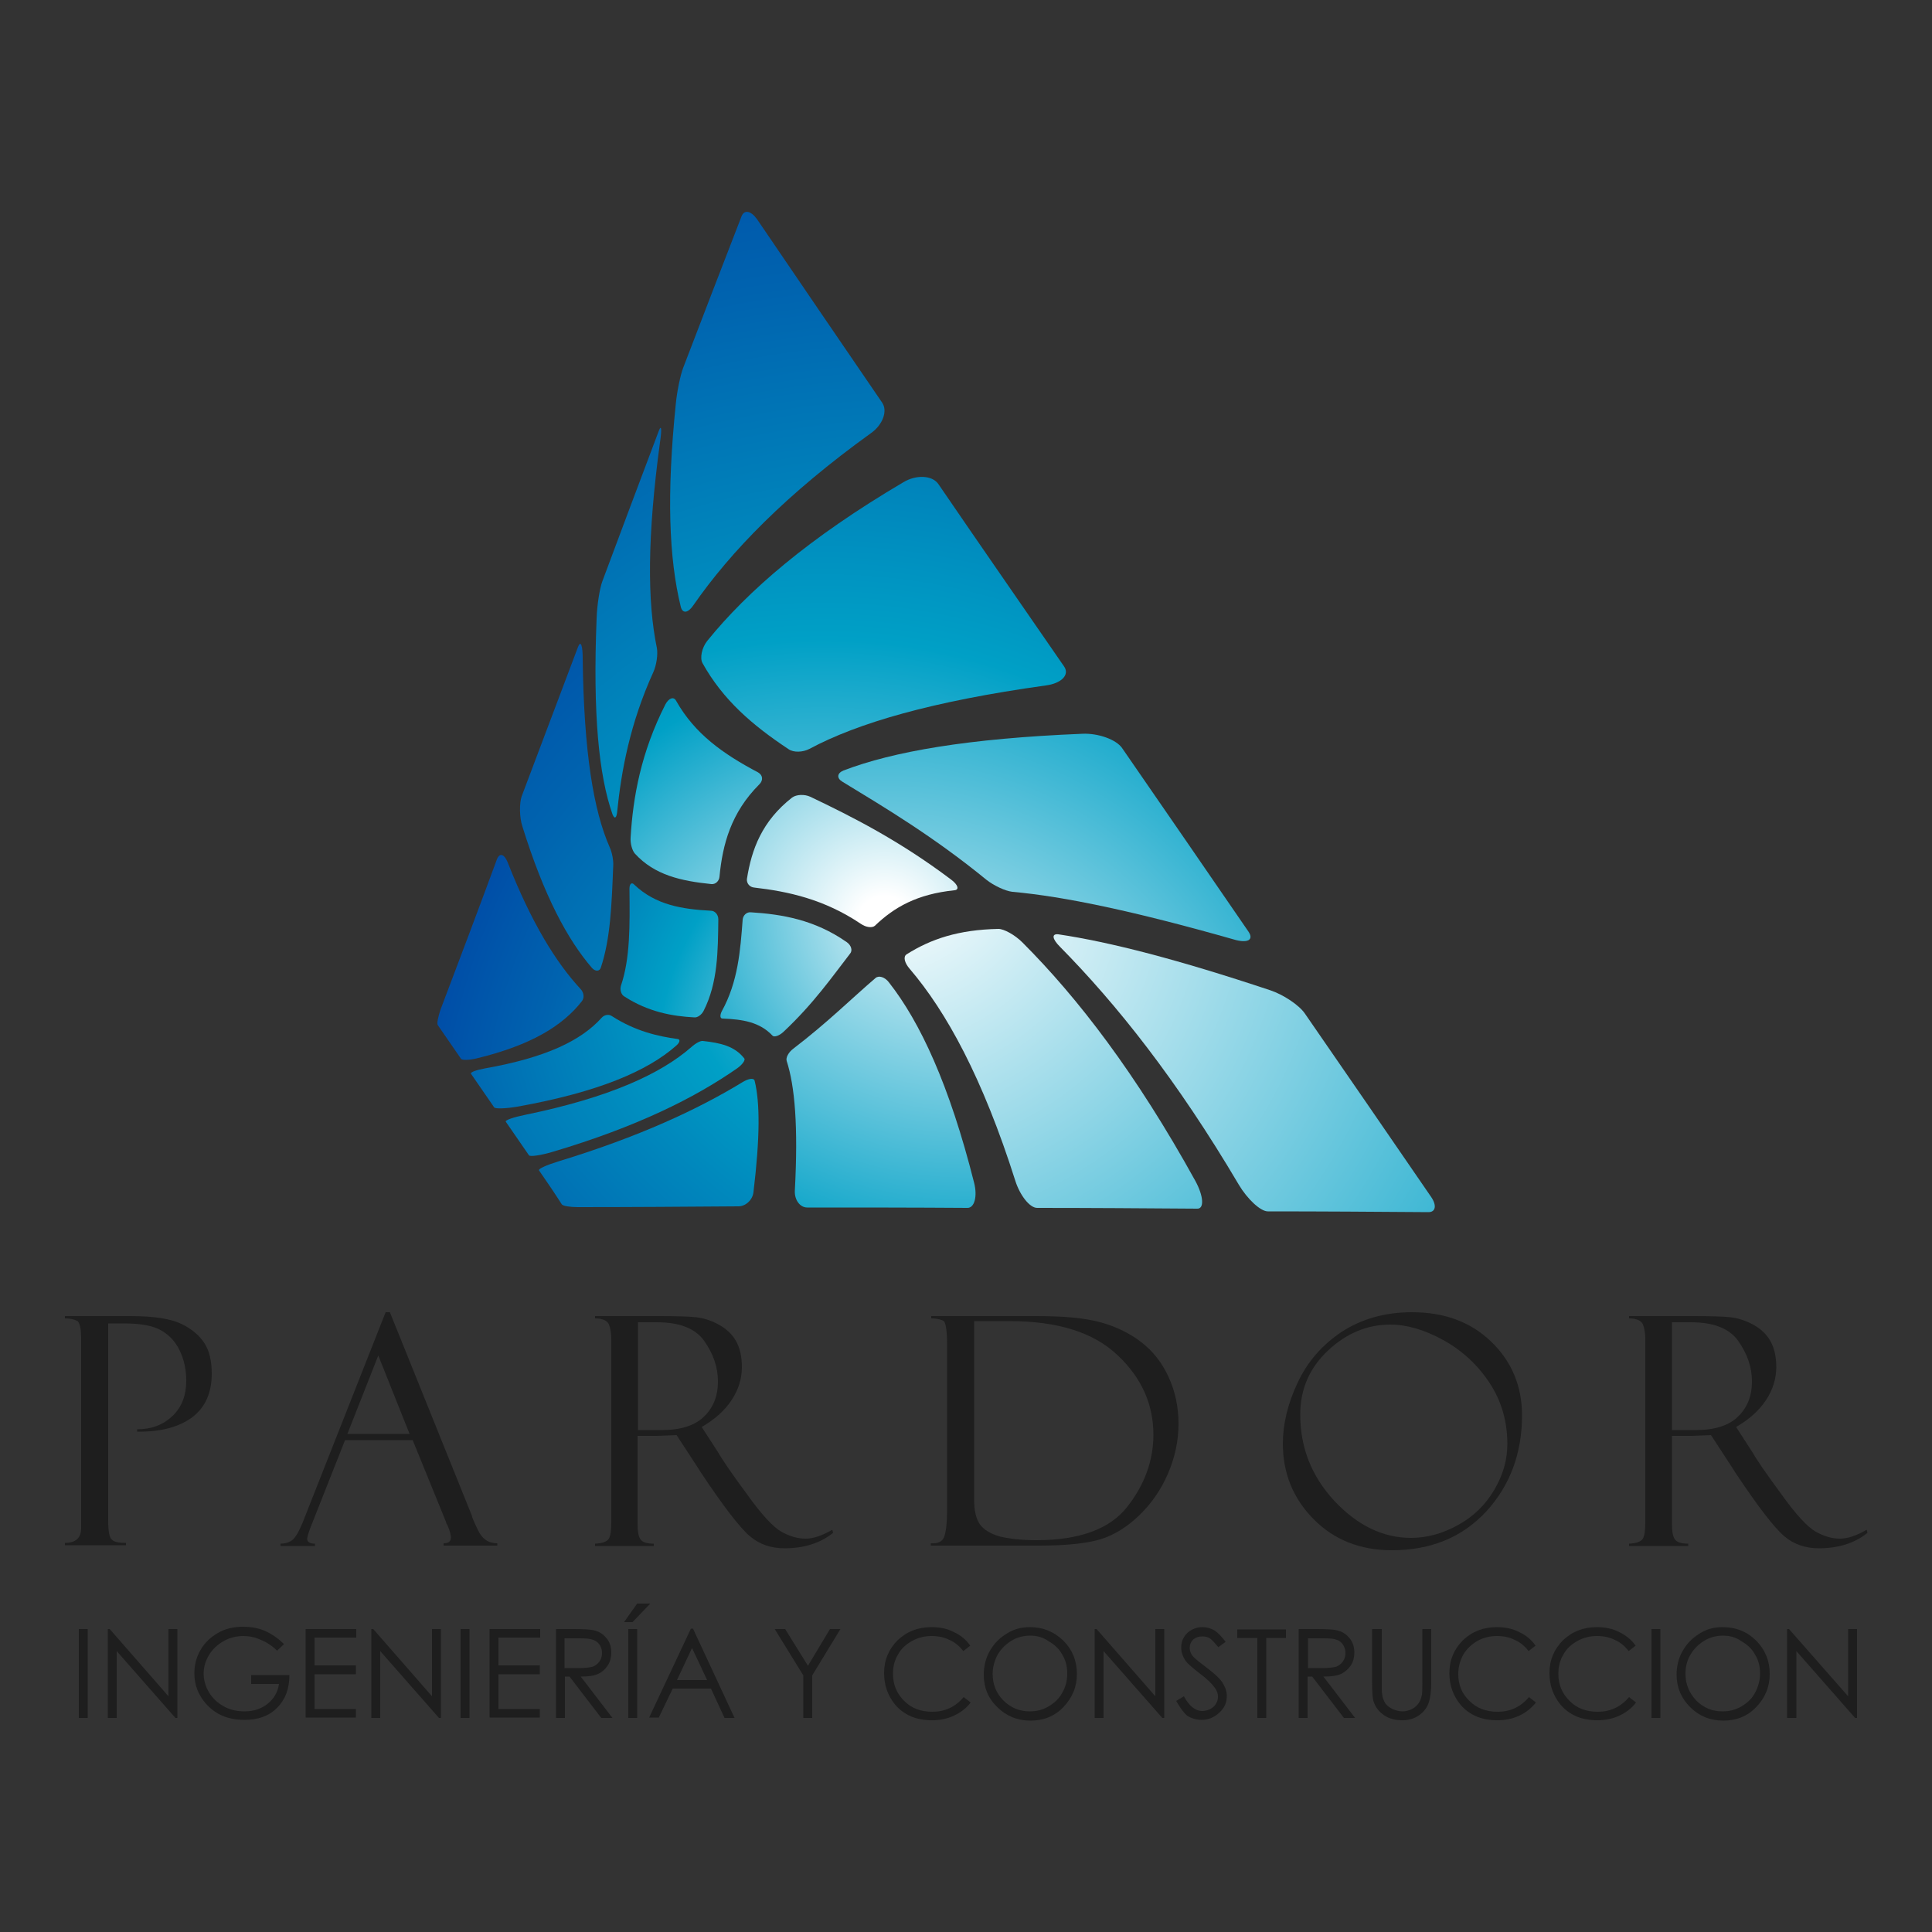 <svg xmlns="http://www.w3.org/2000/svg" xmlns:xlink="http://www.w3.org/1999/xlink" id="Layer_1" x="0px" y="0px" viewBox="0 0 500 500" style="enable-background:new 0 0 500 500;" xml:space="preserve"><rect x="0" y="0" width="500" height="500" fill="#333333" stroke="none"/><style type="text/css">	.st0{fill:url(#SVGID_1_);}	.st1{fill:url(#SVGID_2_);}	.st2{fill:url(#SVGID_3_);}	.st3{fill:url(#SVGID_4_);}	.st4{fill:url(#SVGID_5_);}	.st5{fill:url(#SVGID_6_);}	.st6{fill:url(#SVGID_7_);}	.st7{fill:url(#SVGID_8_);}	.st8{fill:url(#SVGID_9_);}	.st9{fill:url(#SVGID_10_);}	.st10{fill:url(#SVGID_11_);}	.st11{fill:url(#SVGID_12_);}	.st12{fill:url(#SVGID_13_);}	.st13{fill:url(#SVGID_14_);}	.st14{fill:url(#SVGID_15_);}	.st15{fill:url(#SVGID_16_);}	.st16{fill:#1E1E1E;}</style><g>	<g>					<radialGradient id="SVGID_1_" cx="2488.119" cy="2892.102" r="530.164" gradientTransform="matrix(0.567 0.824 -0.824 0.567 1211.59 -3352.201)" gradientUnits="userSpaceOnUse">			<stop offset="2.247200e-02" style="stop-color:#FFFFFF"></stop>			<stop offset="0.303" style="stop-color:#00A0C6"></stop>			<stop offset="0.373" style="stop-color:#0089BD"></stop>			<stop offset="0.502" style="stop-color:#0063AF"></stop>			<stop offset="0.622" style="stop-color:#0048A5"></stop>			<stop offset="0.728" style="stop-color:#00389F"></stop>			<stop offset="0.809" style="stop-color:#00329D"></stop>		</radialGradient>		<path class="st0" d="M179.4,156.7c-1.3,1.9-2.7,2.2-3.2,0.4c-3.1-12.6-3.7-29.2-1.3-52.6c0.3-3.2,1.2-7.5,1.9-9.3    c5-13,10-26.1,15.1-39.2c0.7-1.8,2.4-1.5,4,0.7c10.8,15.9,21.6,31.7,32.4,47.5c1.5,2.2,0.1,5.8-2.9,7.9    C203.6,127.8,189.1,142.7,179.4,156.7z"></path>					<radialGradient id="SVGID_2_" cx="2450.808" cy="2898.09" r="478.806" gradientTransform="matrix(0.567 0.824 -0.824 0.567 1211.59 -3352.201)" gradientUnits="userSpaceOnUse">			<stop offset="2.247200e-02" style="stop-color:#FFFFFF"></stop>			<stop offset="0.303" style="stop-color:#00A0C6"></stop>			<stop offset="0.373" style="stop-color:#0089BD"></stop>			<stop offset="0.502" style="stop-color:#0063AF"></stop>			<stop offset="0.622" style="stop-color:#0048A5"></stop>			<stop offset="0.728" style="stop-color:#00389F"></stop>			<stop offset="0.809" style="stop-color:#00329D"></stop>		</radialGradient>		<path class="st1" d="M209.5,193.8c-1.7,0.9-4.1,1-5.4,0.1c-9.5-6.3-17-12.8-22.3-22.3c-0.7-1.3-0.2-3.9,1.2-5.7    c10.5-13,26.5-26.8,50.8-41.1c3.3-2,7.4-1.8,9,0.4c10.8,15.8,21.7,31.5,32.6,47.3c1.5,2.2-0.8,4.4-4.8,4.9    C241.2,181.5,222,187.1,209.5,193.8z"></path>					<radialGradient id="SVGID_3_" cx="2521.698" cy="2850.526" r="527.887" gradientTransform="matrix(0.567 0.824 -0.824 0.567 1211.59 -3352.201)" gradientUnits="userSpaceOnUse">			<stop offset="2.247200e-02" style="stop-color:#FFFFFF"></stop>			<stop offset="0.303" style="stop-color:#00A0C6"></stop>			<stop offset="0.373" style="stop-color:#0089BD"></stop>			<stop offset="0.502" style="stop-color:#0063AF"></stop>			<stop offset="0.622" style="stop-color:#0048A5"></stop>			<stop offset="0.728" style="stop-color:#00389F"></stop>			<stop offset="0.809" style="stop-color:#00329D"></stop>		</radialGradient>		<path class="st2" d="M159.7,210.3c-0.2,1.5-0.7,1.7-1.2,0.4c-3.5-10-5.1-25.7-4.1-50.6c0.1-3.4,0.8-7.9,1.5-9.7    c4.8-12.9,9.7-25.9,14.6-38.9c0.7-1.8,0.8-0.3,0.3,3c-3.3,24.4-3.3,41.2-0.8,53.2c0.3,1.7-0.1,4.4-0.9,6.2    C163.1,187.1,160.8,199.3,159.7,210.3z"></path>					<radialGradient id="SVGID_4_" cx="2420.776" cy="2867.11" r="310.529" gradientTransform="matrix(0.567 0.824 -0.824 0.567 1211.59 -3352.201)" gradientUnits="userSpaceOnUse">			<stop offset="2.247200e-02" style="stop-color:#FFFFFF"></stop>			<stop offset="0.303" style="stop-color:#00A0C6"></stop>			<stop offset="0.373" style="stop-color:#0089BD"></stop>			<stop offset="0.502" style="stop-color:#0063AF"></stop>			<stop offset="0.622" style="stop-color:#0048A5"></stop>			<stop offset="0.728" style="stop-color:#00389F"></stop>			<stop offset="0.809" style="stop-color:#00329D"></stop>		</radialGradient>		<path class="st3" d="M186.2,226.9c-0.1,1.1-1,2-2.1,1.9c-7.8-0.8-14.7-2.3-19.8-7.9c-0.7-0.8-1.2-2.6-1.1-4.1    c0.6-10.5,2.7-22.1,9-34.5c0.9-1.7,2.2-2.1,2.8-0.9c4.8,8.5,12.1,13.7,21.2,18.5c1.2,0.7,1.4,2,0.3,3.1    C189.2,210.3,187,218.5,186.2,226.9z"></path>					<radialGradient id="SVGID_5_" cx="2449.181" cy="2878.017" r="455.717" gradientTransform="matrix(0.567 0.824 -0.824 0.567 1211.59 -3352.201)" gradientUnits="userSpaceOnUse">			<stop offset="2.247200e-02" style="stop-color:#FFFFFF"></stop>			<stop offset="0.303" style="stop-color:#00A0C6"></stop>			<stop offset="0.373" style="stop-color:#0089BD"></stop>			<stop offset="0.502" style="stop-color:#0063AF"></stop>			<stop offset="0.622" style="stop-color:#0048A5"></stop>			<stop offset="0.728" style="stop-color:#00389F"></stop>			<stop offset="0.809" style="stop-color:#00329D"></stop>		</radialGradient>		<path class="st4" d="M262,230.8c-1.8-0.2-4.8-1.6-6.7-3.1C241.6,216.5,229,209,218,202.3c-1.5-0.9-1.4-2.2,0.3-2.9    c12.8-4.9,32.2-8.3,61.8-9.5c4.1-0.2,8.8,1.5,10.3,3.7c10.9,15.8,21.8,31.6,32.7,47.5c1.5,2.2-0.3,3.1-3.9,2    C293.5,235.8,275.4,232,262,230.8z"></path>					<radialGradient id="SVGID_6_" cx="2390.42" cy="2840.486" r="720.053" gradientTransform="matrix(0.567 0.824 -0.824 0.567 1211.59 -3352.201)" gradientUnits="userSpaceOnUse">			<stop offset="2.247200e-02" style="stop-color:#FFFFFF"></stop>			<stop offset="0.303" style="stop-color:#00A0C6"></stop>			<stop offset="0.373" style="stop-color:#0089BD"></stop>			<stop offset="0.502" style="stop-color:#0063AF"></stop>			<stop offset="0.622" style="stop-color:#0048A5"></stop>			<stop offset="0.728" style="stop-color:#00389F"></stop>			<stop offset="0.809" style="stop-color:#00329D"></stop>		</radialGradient>		<path class="st5" d="M328.1,313.5c-1.9,0-5.3-3.2-7.5-6.9c-16-27.1-31.6-46.7-46.3-61.6c-2-2-2.2-3.4-0.4-3.2    c13.4,2,30.9,6.5,54.9,14.5c3.3,1.1,7.4,3.8,8.9,6c10.9,15.8,21.8,31.6,32.7,47.5c1.5,2.2,1.1,3.9-0.7,3.9    C355.8,313.6,341.9,313.5,328.1,313.5z"></path>					<radialGradient id="SVGID_7_" cx="2400.762" cy="2844.522" r="307.44" gradientTransform="matrix(0.567 0.824 -0.824 0.567 1211.59 -3352.201)" gradientUnits="userSpaceOnUse">			<stop offset="2.247200e-02" style="stop-color:#FFFFFF"></stop>			<stop offset="0.303" style="stop-color:#00A0C6"></stop>			<stop offset="0.373" style="stop-color:#0089BD"></stop>			<stop offset="0.502" style="stop-color:#0063AF"></stop>			<stop offset="0.622" style="stop-color:#0048A5"></stop>			<stop offset="0.728" style="stop-color:#00389F"></stop>			<stop offset="0.809" style="stop-color:#00329D"></stop>		</radialGradient>		<path class="st6" d="M226.4,239.6c-0.7,0.6-2.3,0.4-3.6-0.5c-9.5-6.4-18.9-8.4-27.6-9.4c-1.2-0.1-2-1.1-1.9-2.2    c1.2-7.7,3.9-15,11.7-21.1c1.1-0.8,3.2-0.9,4.7-0.2c10.7,5.1,23,11.3,36.4,21.4c1.9,1.4,2.2,2.7,0.9,2.8    C237.3,231.4,231.4,234.8,226.4,239.6z"></path>					<radialGradient id="SVGID_8_" cx="2379.298" cy="2833.618" r="633.192" gradientTransform="matrix(0.567 0.824 -0.824 0.567 1211.59 -3352.201)" gradientUnits="userSpaceOnUse">			<stop offset="2.247200e-02" style="stop-color:#FFFFFF"></stop>			<stop offset="0.303" style="stop-color:#00A0C6"></stop>			<stop offset="0.373" style="stop-color:#0089BD"></stop>			<stop offset="0.502" style="stop-color:#0063AF"></stop>			<stop offset="0.622" style="stop-color:#0048A5"></stop>			<stop offset="0.728" style="stop-color:#00389F"></stop>			<stop offset="0.809" style="stop-color:#00329D"></stop>		</radialGradient>		<path class="st7" d="M268.4,312.6c-1.9,0-4.4-3.2-5.6-6.9c-8.5-26.8-17.9-43.9-27.4-55c-1.3-1.5-1.7-3.1-0.8-3.7    c6.3-4,13.5-6.4,23.8-6.6c1.4,0,4.2,1.5,6.2,3.5c14.3,14.3,29.4,33.9,44.8,61.8c2.1,3.9,2.3,7.2,0.4,7.1    C296,312.7,282.2,312.6,268.4,312.6z"></path>					<radialGradient id="SVGID_9_" cx="2542.116" cy="2833.589" r="444.95" gradientTransform="matrix(0.567 0.824 -0.824 0.567 1211.59 -3352.201)" gradientUnits="userSpaceOnUse">			<stop offset="2.247200e-02" style="stop-color:#FFFFFF"></stop>			<stop offset="0.303" style="stop-color:#00A0C6"></stop>			<stop offset="0.373" style="stop-color:#0089BD"></stop>			<stop offset="0.502" style="stop-color:#0063AF"></stop>			<stop offset="0.622" style="stop-color:#0048A5"></stop>			<stop offset="0.728" style="stop-color:#00389F"></stop>			<stop offset="0.809" style="stop-color:#00329D"></stop>		</radialGradient>		<path class="st8" d="M155.5,250.4c-0.3,1-1.4,1.1-2.3,0.1c-6.3-7.3-12.4-18.6-18-36.6c-0.8-2.4-0.8-6-0.2-7.8    c4.9-12.9,9.7-25.8,14.6-38.7c0.7-1.8,1.2-0.3,1.2,3c0.3,24.2,2.8,39.4,7,48.9c0.6,1.3,1,3.4,0.9,4.8    C158.3,234.1,158,242.9,155.5,250.4z"></path>					<radialGradient id="SVGID_10_" cx="2437.765" cy="2854.694" r="235.777" gradientTransform="matrix(0.567 0.824 -0.824 0.567 1211.59 -3352.201)" gradientUnits="userSpaceOnUse">			<stop offset="2.247200e-02" style="stop-color:#FFFFFF"></stop>			<stop offset="0.303" style="stop-color:#00A0C6"></stop>			<stop offset="0.373" style="stop-color:#0089BD"></stop>			<stop offset="0.502" style="stop-color:#0063AF"></stop>			<stop offset="0.622" style="stop-color:#0048A5"></stop>			<stop offset="0.728" style="stop-color:#00389F"></stop>			<stop offset="0.809" style="stop-color:#00329D"></stop>		</radialGradient>		<path class="st9" d="M182.1,261.6c-0.5,1-1.6,1.8-2.4,1.7c-5.7-0.3-11.9-1.4-18.1-5.4c-0.9-0.5-1.2-1.8-0.9-2.8    c2.4-7.1,2.3-15.5,2.2-25.1c0-1.3,0.6-1.8,1.3-1c5.5,5.2,12.3,6.3,19.8,6.7c1,0,1.9,1,1.9,2.2    C185.8,246.1,185.8,254.3,182.1,261.6z"></path>					<radialGradient id="SVGID_11_" cx="2481.439" cy="2838.454" r="286.069" gradientTransform="matrix(0.567 0.824 -0.824 0.567 1211.59 -3352.201)" gradientUnits="userSpaceOnUse">			<stop offset="2.247200e-02" style="stop-color:#FFFFFF"></stop>			<stop offset="0.303" style="stop-color:#00A0C6"></stop>			<stop offset="0.373" style="stop-color:#0089BD"></stop>			<stop offset="0.502" style="stop-color:#0063AF"></stop>			<stop offset="0.622" style="stop-color:#0048A5"></stop>			<stop offset="0.728" style="stop-color:#00389F"></stop>			<stop offset="0.809" style="stop-color:#00329D"></stop>		</radialGradient>		<path class="st10" d="M123.4,273.9c-2,0.5-3.9,0.5-4.1,0.1c-2-2.9-4-5.8-6-8.7c-0.3-0.4,0.1-2.2,0.7-4    c4.9-12.9,9.8-25.9,14.6-38.9c0.7-1.8,1.9-1.4,2.8,0.8c6.2,15.8,12.6,26,18.8,32.7c0.9,0.9,1.1,2.3,0.4,3.2    C145.6,265.5,137.4,270.5,123.4,273.9z"></path>					<radialGradient id="SVGID_12_" cx="2425.474" cy="2806.707" r="326.609" gradientTransform="matrix(0.567 0.824 -0.824 0.567 1211.59 -3352.201)" gradientUnits="userSpaceOnUse">			<stop offset="2.247200e-02" style="stop-color:#FFFFFF"></stop>			<stop offset="0.303" style="stop-color:#00A0C6"></stop>			<stop offset="0.373" style="stop-color:#0089BD"></stop>			<stop offset="0.502" style="stop-color:#0063AF"></stop>			<stop offset="0.622" style="stop-color:#0048A5"></stop>			<stop offset="0.728" style="stop-color:#00389F"></stop>			<stop offset="0.809" style="stop-color:#00329D"></stop>		</radialGradient>		<path class="st11" d="M133.9,286.4c-2.9,0.5-5.7,0.6-6,0.2c-2-2.9-4-5.8-6-8.7c-0.3-0.4,1.4-1,3.6-1.4    c15.8-2.8,24.9-7.2,30.2-13.1c0.7-0.8,1.9-1,2.7-0.4c6.1,3.9,11.9,5.2,17,5.9c0.7,0.1,0.6,0.9-0.5,1.8    C167.6,277.1,155.1,282.6,133.9,286.4z"></path>					<radialGradient id="SVGID_13_" cx="2406.879" cy="2826.03" r="265.522" gradientTransform="matrix(0.567 0.824 -0.824 0.567 1211.59 -3352.201)" gradientUnits="userSpaceOnUse">			<stop offset="2.247200e-02" style="stop-color:#FFFFFF"></stop>			<stop offset="0.303" style="stop-color:#00A0C6"></stop>			<stop offset="0.373" style="stop-color:#0089BD"></stop>			<stop offset="0.502" style="stop-color:#0063AF"></stop>			<stop offset="0.622" style="stop-color:#0048A5"></stop>			<stop offset="0.728" style="stop-color:#00389F"></stop>			<stop offset="0.809" style="stop-color:#00329D"></stop>		</radialGradient>		<path class="st12" d="M202.7,267.1c-1.1,1-2.4,1.4-2.8,0.9c-3.3-3.5-7.7-4.2-12.9-4.4c-0.7,0-0.7-0.9-0.2-1.9    c4.2-7.6,4.8-15.7,5.4-23.7c0.1-1.1,1-2,2.1-1.9c8,0.5,16.5,1.9,24.8,7.7c1.2,0.8,1.6,2.2,0.9,3    C215.5,252.6,210.6,259.7,202.7,267.1z"></path>					<radialGradient id="SVGID_14_" cx="2390.932" cy="2812.502" r="389.249" gradientTransform="matrix(0.567 0.824 -0.824 0.567 1211.59 -3352.201)" gradientUnits="userSpaceOnUse">			<stop offset="2.247200e-02" style="stop-color:#FFFFFF"></stop>			<stop offset="0.303" style="stop-color:#00A0C6"></stop>			<stop offset="0.373" style="stop-color:#0089BD"></stop>			<stop offset="0.502" style="stop-color:#0063AF"></stop>			<stop offset="0.622" style="stop-color:#0048A5"></stop>			<stop offset="0.728" style="stop-color:#00389F"></stop>			<stop offset="0.809" style="stop-color:#00329D"></stop>		</radialGradient>		<path class="st13" d="M208.9,312.5c-1.9,0-3.3-2-3.2-4.3c0.9-16.7,0-27.1-2.1-33.6c-0.3-0.9,0.5-2.3,1.7-3.2    c8.9-6.8,15.2-13.1,21.3-18.3c0.8-0.7,2.4-0.3,3.5,1.2c8,10.2,15.6,26.4,22,51.8c0.9,3.5,0.1,6.6-1.8,6.5    C236.5,312.5,222.8,312.5,208.9,312.5z"></path>					<radialGradient id="SVGID_15_" cx="2408.733" cy="2774.279" r="418.229" gradientTransform="matrix(0.567 0.824 -0.824 0.567 1211.59 -3352.201)" gradientUnits="userSpaceOnUse">			<stop offset="2.247200e-02" style="stop-color:#FFFFFF"></stop>			<stop offset="0.303" style="stop-color:#00A0C6"></stop>			<stop offset="0.373" style="stop-color:#0089BD"></stop>			<stop offset="0.502" style="stop-color:#0063AF"></stop>			<stop offset="0.622" style="stop-color:#0048A5"></stop>			<stop offset="0.728" style="stop-color:#00389F"></stop>			<stop offset="0.809" style="stop-color:#00329D"></stop>		</radialGradient>		<path class="st14" d="M143,298.1c-3,0.9-5.8,1.3-6.1,0.9c-2-2.9-4-5.8-6-8.7c-0.3-0.4,2.1-1.2,5.1-1.8c21.8-4.5,35-10.6,42.9-17.5    c1.1-1,2.4-1.7,3-1.6c4.5,0.5,8.2,1.3,10.7,4.5c0.4,0.4-0.5,1.7-2,2.7C179.8,284.1,164.9,291.6,143,298.1z"></path>					<radialGradient id="SVGID_16_" cx="2390.987" cy="2777.311" r="391.286" gradientTransform="matrix(0.567 0.824 -0.824 0.567 1211.59 -3352.201)" gradientUnits="userSpaceOnUse">			<stop offset="2.247200e-02" style="stop-color:#FFFFFF"></stop>			<stop offset="0.303" style="stop-color:#00A0C6"></stop>			<stop offset="0.373" style="stop-color:#0089BD"></stop>			<stop offset="0.502" style="stop-color:#0063AF"></stop>			<stop offset="0.622" style="stop-color:#0048A5"></stop>			<stop offset="0.728" style="stop-color:#00389F"></stop>			<stop offset="0.809" style="stop-color:#00329D"></stop>		</radialGradient>		<path class="st15" d="M149.4,312.4c-1.9,0-3.7-0.3-4-0.7c-1.9-3-3.9-5.9-5.9-8.8c-0.3-0.4,2-1.4,4.9-2.3    c21-6.4,36.2-13.5,47.7-20.5c1.6-1,3-1.2,3.2-0.4c1.4,5.7,1.4,14.6-0.3,28.8c-0.2,2-2,3.7-3.9,3.7    C177.3,312.3,163.4,312.4,149.4,312.4z"></path>	</g>	<g>		<path class="st16" d="M16.8,341.2v-0.6h17c6,0,10.4,0.7,13.1,2c2.7,1.3,4.7,3,6,5c1.3,2,1.9,4.7,1.9,7.9c0,5-1.7,8.8-5.2,11.4    c-3.5,2.5-8.2,3.7-14.1,3.6v-0.6c3.8,0,6.8-1.2,9.2-3.5c2.4-2.3,3.5-5.4,3.5-9.1c0-2.9-0.6-5.5-1.7-7.8c-1.1-2.3-2.7-4-4.8-5.2    c-2.1-1.2-5.2-1.8-9.5-1.8h-4.2v50.9c0,2.9,0.3,4.6,1,5.1c0.6,0.6,1.9,0.8,3.6,0.8v0.6H16.8v-0.6c2.8,0,4.2-1.3,4.2-3.8v-49.3    c0-2.1-0.3-3.5-0.8-4.2C19.6,341.6,18.5,341.2,16.8,341.2z"></path>		<path class="st16" d="M106.8,372.7H89.3l-8.9,22.5c-0.6,1.6-0.9,2.6-0.9,3c0,0.9,0.7,1.3,2,1.3v0.6h-8.9v-0.6c1.2,0,2.2-0.3,3-0.9    c0.8-0.6,1.7-2.1,2.7-4.5l21.5-54.5h1.1l21.2,52.6c0,0.3,0.5,1.5,1.6,3.8c1.1,2.3,2.7,3.4,5,3.4v0.6h-13.9v-0.6    c1.3,0,1.9-0.5,1.9-1.5c0-0.7-0.3-1.8-0.9-3.2c-0.1-0.1-0.2-0.3-0.3-0.5c0-0.3-0.1-0.4-0.1-0.4L106.8,372.7z M89.9,371.1h16.1    l-8.1-20.3L89.9,371.1z"></path>		<path class="st16" d="M154,341.2v-0.6h16.8c4.3,0,7.4,0.1,9.3,0.3c1.9,0.2,3.9,0.8,5.9,1.9c2,1.1,3.5,2.5,4.5,4.3    c1,1.8,1.5,4,1.5,6.7c0,3-0.9,5.9-2.7,8.6c-1.8,2.7-4.4,5-7.7,6.9l4.2,6.5c0.9,1.6,3.3,5.2,7.3,10.6c3.9,5.5,7,8.8,9.1,10    c2.2,1.2,4.2,1.8,6.3,1.8c2,0,4.3-0.8,6.9-2.3l0.2,0.8c-3.2,2.6-7.4,4-12.6,4c-3.4,0-6.4-1-8.9-3.1c-2.5-2.1-6.8-7.6-12.9-16.8    c-0.1-0.1-0.1-0.1-0.1-0.2l-6-9.2l-5.3,0.2h-4.8v22.8c0,1.8,0.2,3.1,0.7,3.9c0.5,0.8,1.6,1.2,3.5,1.2v0.6H154v-0.6    c1.9-0.1,3-0.5,3.5-1.2c0.5-0.7,0.7-2.2,0.7-4.4v-47.3c0-1.5-0.2-2.8-0.6-3.8C157.2,341.8,156,341.2,154,341.2z M165.1,342.2v27.9    h6.2c4.9,0,8.6-1.2,10.9-3.5c2.4-2.3,3.6-5.3,3.6-9.1c0-3.7-1.2-7.1-3.5-10.4c-2.3-3.3-6.4-4.9-12.3-4.9H165.1z"></path>		<path class="st16" d="M241,341.2v-0.6h27.3c7,0,12.5,0.5,16.5,1.6c4,1.1,7.5,2.8,10.5,5.1c3,2.3,5.4,5.3,7.1,9    c1.7,3.7,2.6,7.7,2.6,12.2c0,4.3-0.9,8.6-2.7,12.8c-1.8,4.2-4.3,7.8-7.4,10.8c-3.1,3-6.4,5.1-9.9,6.2c-3.5,1.1-8.8,1.7-16.1,1.7    h-28v-0.6h0.7c1.4,0,2.4-0.6,2.8-1.8c0.4-1.2,0.7-3.3,0.7-6.4v-43.4c0-3.2-0.3-5.2-0.8-5.9C243.8,341.6,242.7,341.2,241,341.2z     M261.2,341.9h-9.1V388c0,2.9,0.5,5.1,1.5,6.5c1,1.4,2.7,2.4,5,3.1c2.4,0.6,5.6,1,9.6,1c11.2,0,19-2.9,23.5-8.6    c4.5-5.7,6.8-12,6.8-18.7c0-7.9-3.1-14.8-9.3-20.6C283,344.8,273.7,341.9,261.2,341.9z"></path>		<path class="st16" d="M365.4,339.6c8.4,0,15.2,2.5,20.5,7.6c5.3,5.1,8,11.5,8,19.1c0,9.8-3.1,18.1-9.2,24.8    c-6.2,6.7-14.3,10.1-24.5,10.1c-8.2,0-15-2.7-20.3-8.1c-5.3-5.4-7.9-11.9-7.9-19.5c0-5.1,1.3-10.4,3.8-15.7    c2.5-5.4,6.3-9.8,11.4-13.2C352.4,341.3,358.5,339.6,365.4,339.6z M365.2,398c4.1,0,8.1-1.1,12.1-3.3c4-2.2,7.1-5.2,9.4-9.1    c2.3-3.9,3.4-7.8,3.4-11.9c0-5.8-1.5-11.1-4.6-15.8c-3.1-4.7-7.1-8.4-12-11.1c-4.9-2.7-9.5-4-13.7-4c-5.9,0-11.3,2.2-16.1,6.7    c-4.8,4.5-7.2,10-7.2,16.6c0,8.5,2.9,15.9,8.8,22.3C351.3,394.8,357.9,398,365.2,398z"></path>		<path class="st16" d="M421.6,341.2v-0.6h16.9c4.3,0,7.4,0.1,9.3,0.3c1.9,0.2,3.8,0.8,5.9,1.9c2,1.1,3.5,2.5,4.5,4.3    c1,1.8,1.5,4,1.5,6.7c0,3-0.9,5.9-2.7,8.6c-1.8,2.7-4.4,5-7.7,6.9l4.2,6.5c0.9,1.6,3.3,5.2,7.3,10.6c3.9,5.5,7,8.8,9.1,10    c2.2,1.2,4.2,1.8,6.3,1.8c2,0,4.3-0.8,6.9-2.3l0.2,0.8c-3.2,2.6-7.4,4-12.6,4c-3.4,0-6.4-1-8.9-3.1c-2.5-2.1-6.8-7.6-12.9-16.8    c0-0.1-0.1-0.1-0.1-0.2l-6-9.2l-5.3,0.2h-4.8v22.8c0,1.8,0.2,3.1,0.7,3.9c0.5,0.8,1.6,1.2,3.5,1.2v0.6h-15.3v-0.6    c1.9-0.1,3-0.5,3.5-1.2c0.5-0.7,0.7-2.2,0.7-4.4v-47.3c0-1.5-0.2-2.8-0.6-3.8C424.8,341.8,423.6,341.2,421.6,341.2z M432.7,342.2    v27.9h6.2c4.9,0,8.6-1.2,10.9-3.5c2.4-2.3,3.6-5.3,3.6-9.1c0-3.7-1.2-7.1-3.5-10.4c-2.3-3.3-6.4-4.9-12.3-4.9H432.7z"></path>	</g>	<g>		<path class="st16" d="M20.4,421.6h2.3v23h-2.3V421.6z"></path>		<path class="st16" d="M27.9,444.6v-23h0.5L43.6,439v-17.4h2.3v23h-0.5l-15.2-17.3v17.3H27.9z"></path>		<path class="st16" d="M73.5,425.5l-1.8,1.7c-1.3-1.3-2.7-2.2-4.2-2.8c-1.5-0.7-3-1-4.5-1c-1.8,0-3.5,0.4-5.1,1.3    c-1.6,0.9-2.9,2.1-3.8,3.6c-0.9,1.5-1.4,3.1-1.4,4.8c0,1.7,0.5,3.4,1.4,4.9c0.9,1.5,2.2,2.7,3.8,3.6c1.6,0.9,3.4,1.3,5.4,1.3    c2.4,0,4.4-0.7,6-2c1.6-1.3,2.6-3,2.9-5.1H65v-2.3h9.9c0,3.6-1.1,6.4-3.2,8.5c-2.1,2.1-4.9,3.1-8.4,3.1c-4.3,0-7.6-1.4-10.1-4.3    c-1.9-2.2-2.9-4.8-2.9-7.7c0-2.2,0.5-4.2,1.6-6.1c1.1-1.9,2.6-3.3,4.5-4.4c1.9-1.1,4.1-1.6,6.5-1.6c1.9,0,3.8,0.3,5.5,1    C70.2,422.8,71.9,423.9,73.5,425.5z"></path>		<path class="st16" d="M79.1,421.6h13.1v2.2H81.4v7.2h10.7v2.3H81.4v9h10.7v2.2h-13V421.6z"></path>		<path class="st16" d="M96.1,444.6v-23h0.5l15.2,17.4v-17.4h2.3v23h-0.5l-15.2-17.3v17.3H96.1z"></path>		<path class="st16" d="M119.2,421.6h2.3v23h-2.3V421.6z"></path>		<path class="st16" d="M126.7,421.6h13.1v2.2H129v7.2h10.7v2.3H129v9h10.7v2.2h-13V421.6z"></path>		<path class="st16" d="M143.8,421.6h4.6c2.6,0,4.3,0.1,5.2,0.3c1.4,0.3,2.5,1,3.3,2c0.9,1,1.3,2.3,1.3,3.8c0,1.2-0.3,2.4-0.9,3.3    c-0.6,0.9-1.4,1.7-2.5,2.2c-1.1,0.5-2.6,0.7-4.5,0.7l8.2,10.7h-2.9l-8.2-10.7h-1.2v10.7h-2.3V421.6z M146.1,423.9v7.8l4,0    c1.5,0,2.7-0.2,3.4-0.4c0.7-0.3,1.3-0.8,1.7-1.4c0.4-0.6,0.6-1.3,0.6-2.1c0-0.8-0.2-1.5-0.6-2.1c-0.4-0.6-1-1.1-1.7-1.3    c-0.7-0.3-1.8-0.4-3.4-0.4H146.1z"></path>		<path class="st16" d="M164.9,415h3.4l-4.6,4.8h-2.2L164.9,415z M162.6,421.6h2.3v23h-2.3V421.6z"></path>		<path class="st16" d="M179.4,421.6l10.7,23h-2.6L184,437h-9.9l-3.6,7.5H168l10.8-23H179.4z M179.1,426.5l-3.9,8.3h7.8L179.1,426.5    z"></path>		<path class="st16" d="M200.5,421.6h2.7l5.9,9.5l5.7-9.5h2.7l-7.3,12v11h-2.3v-11L200.5,421.6z"></path>		<path class="st16" d="M251.1,425.9l-1.8,1.4c-1-1.3-2.2-2.3-3.6-2.9c-1.4-0.7-2.9-1-4.6-1c-1.8,0-3.5,0.4-5.1,1.3    c-1.6,0.9-2.8,2-3.6,3.5c-0.9,1.5-1.3,3.1-1.3,5c0,2.8,1,5.1,2.9,7c1.9,1.9,4.3,2.8,7.3,2.8c3.2,0,5.9-1.2,8.1-3.8l1.8,1.4    c-1.1,1.5-2.6,2.6-4.3,3.4c-1.7,0.8-3.6,1.2-5.7,1.2c-4,0-7.2-1.3-9.5-4c-1.9-2.3-2.9-5-2.9-8.2c0-3.4,1.2-6.2,3.5-8.5    c2.4-2.3,5.3-3.4,8.8-3.4c2.2,0,4.1,0.4,5.8,1.3C248.6,423.2,250,424.3,251.1,425.9z"></path>		<path class="st16" d="M266.5,421.1c3.5,0,6.3,1.2,8.7,3.5c2.3,2.3,3.5,5.2,3.5,8.6c0,3.4-1.2,6.2-3.5,8.6    c-2.3,2.4-5.2,3.5-8.5,3.5c-3.4,0-6.3-1.2-8.6-3.5c-2.4-2.3-3.5-5.1-3.5-8.4c0-2.2,0.5-4.3,1.6-6.2c1.1-1.9,2.5-3.3,4.3-4.4    C262.4,421.6,264.3,421.1,266.5,421.1z M266.6,423.3c-1.7,0-3.3,0.4-4.8,1.3c-1.5,0.9-2.7,2.1-3.6,3.6c-0.8,1.5-1.3,3.2-1.3,5    c0,2.7,0.9,5,2.8,6.9c1.9,1.9,4.2,2.8,6.8,2.8c1.8,0,3.4-0.4,4.9-1.3c1.5-0.9,2.7-2,3.5-3.5c0.9-1.5,1.3-3.2,1.3-5    c0-1.8-0.4-3.5-1.3-4.9c-0.8-1.5-2-2.6-3.6-3.5C269.9,423.7,268.3,423.3,266.6,423.3z"></path>		<path class="st16" d="M283.3,444.6v-23h0.5L299,439v-17.4h2.3v23h-0.5l-15.2-17.3v17.3H283.3z"></path>		<path class="st16" d="M304.4,440.2l2-1.2c1.4,2.6,3,3.8,4.7,3.8c0.8,0,1.5-0.2,2.1-0.5c0.7-0.4,1.2-0.8,1.5-1.4    c0.4-0.6,0.5-1.2,0.5-1.9c0-0.8-0.3-1.5-0.8-2.2c-0.7-1-2-2.3-3.9-3.7c-1.9-1.5-3.1-2.5-3.6-3.2c-0.8-1.1-1.2-2.3-1.2-3.5    c0-1,0.2-1.9,0.7-2.7c0.5-0.8,1.2-1.5,2-1.9c0.9-0.5,1.8-0.7,2.8-0.7c1.1,0,2.1,0.3,3,0.8c1,0.6,1.9,1.6,3,3l-1.9,1.4    c-0.9-1.1-1.6-1.9-2.2-2.3c-0.6-0.4-1.3-0.5-2-0.5c-0.9,0-1.7,0.3-2.3,0.8c-0.6,0.6-0.9,1.3-0.9,2.1c0,0.5,0.1,1,0.3,1.4    c0.2,0.5,0.6,1,1.2,1.5c0.3,0.3,1.3,1.1,2.9,2.3c2,1.5,3.4,2.8,4.1,3.9c0.7,1.1,1.1,2.3,1.1,3.4c0,1.7-0.6,3.1-1.9,4.3    c-1.3,1.2-2.8,1.9-4.6,1.9c-1.4,0-2.7-0.4-3.8-1.1C306.4,443.3,305.4,442,304.4,440.2z"></path>		<path class="st16" d="M320.2,423.9v-2.2h12.6v2.2h-5.1v20.7h-2.3v-20.7H320.2z"></path>		<path class="st16" d="M336.1,421.6h4.6c2.6,0,4.3,0.1,5.2,0.3c1.4,0.3,2.5,1,3.3,2c0.9,1,1.3,2.3,1.3,3.8c0,1.2-0.3,2.4-0.9,3.3    c-0.6,0.9-1.5,1.7-2.5,2.2c-1.1,0.5-2.6,0.7-4.6,0.7l8.2,10.7h-2.9l-8.2-10.7h-1.2v10.7h-2.3V421.6z M338.5,423.9v7.8l4,0    c1.5,0,2.7-0.2,3.4-0.4c0.7-0.3,1.3-0.8,1.7-1.4c0.4-0.6,0.6-1.3,0.6-2.1c0-0.8-0.2-1.5-0.6-2.1c-0.4-0.6-0.9-1.1-1.6-1.3    c-0.7-0.3-1.8-0.4-3.4-0.4H338.5z"></path>		<path class="st16" d="M355.3,421.6h2.3v13.8c0,1.6,0,2.7,0.1,3.1c0.1,0.9,0.4,1.6,0.8,2.3c0.4,0.6,1.1,1.1,1.9,1.5    c0.9,0.4,1.7,0.6,2.6,0.6c0.8,0,1.5-0.2,2.2-0.5c0.7-0.3,1.3-0.8,1.7-1.3c0.5-0.6,0.8-1.3,1-2.1c0.2-0.6,0.2-1.8,0.2-3.6v-13.8    h2.3v13.9c0,2-0.2,3.7-0.6,5c-0.4,1.3-1.2,2.4-2.4,3.3c-1.2,0.9-2.7,1.4-4.4,1.4c-1.9,0-3.5-0.4-4.8-1.3c-1.3-0.9-2.2-2-2.7-3.5    c-0.3-0.9-0.4-2.5-0.4-4.8V421.6z"></path>		<path class="st16" d="M397.4,425.9l-1.8,1.4c-1-1.3-2.2-2.3-3.6-2.9c-1.4-0.7-2.9-1-4.6-1c-1.8,0-3.5,0.4-5.1,1.3    c-1.5,0.9-2.7,2-3.6,3.5c-0.8,1.5-1.3,3.1-1.3,5c0,2.8,0.9,5.1,2.9,7c1.9,1.9,4.3,2.8,7.3,2.8c3.2,0,5.9-1.2,8.1-3.8l1.8,1.4    c-1.2,1.5-2.6,2.6-4.3,3.4c-1.7,0.8-3.6,1.2-5.7,1.2c-4,0-7.2-1.3-9.5-4c-1.9-2.3-2.9-5-2.9-8.2c0-3.4,1.2-6.2,3.5-8.5    c2.4-2.3,5.3-3.4,8.8-3.4c2.1,0,4.1,0.4,5.8,1.3C394.9,423.2,396.3,424.3,397.4,425.9z"></path>		<path class="st16" d="M423.3,425.9l-1.8,1.4c-1-1.3-2.2-2.3-3.6-2.9c-1.4-0.7-2.9-1-4.6-1c-1.8,0-3.5,0.4-5.1,1.3    c-1.6,0.9-2.8,2-3.6,3.5c-0.9,1.5-1.3,3.1-1.3,5c0,2.8,1,5.1,2.9,7c1.9,1.9,4.3,2.8,7.3,2.8c3.2,0,5.9-1.2,8.1-3.8l1.8,1.4    c-1.1,1.5-2.6,2.6-4.3,3.4c-1.7,0.8-3.6,1.2-5.7,1.2c-4,0-7.2-1.3-9.5-4c-1.9-2.3-2.9-5-2.9-8.2c0-3.4,1.2-6.2,3.5-8.5    c2.4-2.3,5.3-3.4,8.8-3.4c2.1,0,4.1,0.4,5.8,1.3C420.7,423.2,422.2,424.3,423.3,425.9z"></path>		<path class="st16" d="M427.4,421.6h2.3v23h-2.3V421.6z"></path>		<path class="st16" d="M445.8,421.1c3.5,0,6.4,1.2,8.7,3.5c2.3,2.3,3.5,5.2,3.5,8.6c0,3.4-1.2,6.2-3.5,8.6    c-2.3,2.4-5.2,3.5-8.5,3.5c-3.4,0-6.3-1.2-8.6-3.5c-2.3-2.3-3.5-5.1-3.5-8.4c0-2.2,0.5-4.3,1.6-6.2c1.1-1.9,2.5-3.3,4.3-4.4    C441.6,421.6,443.6,421.1,445.8,421.1z M445.9,423.3c-1.7,0-3.3,0.4-4.8,1.3c-1.5,0.9-2.7,2.1-3.6,3.6c-0.9,1.5-1.3,3.2-1.3,5    c0,2.7,1,5,2.8,6.9c1.9,1.9,4.1,2.8,6.8,2.8c1.8,0,3.4-0.4,4.9-1.3c1.5-0.9,2.7-2,3.5-3.5c0.8-1.5,1.3-3.2,1.3-5    c0-1.8-0.4-3.5-1.3-4.9c-0.8-1.5-2-2.6-3.6-3.5C449.2,423.7,447.6,423.3,445.9,423.3z"></path>		<path class="st16" d="M462.5,444.6v-23h0.5l15.3,17.4v-17.4h2.3v23h-0.5l-15.2-17.3v17.3H462.5z"></path>	</g></g></svg>